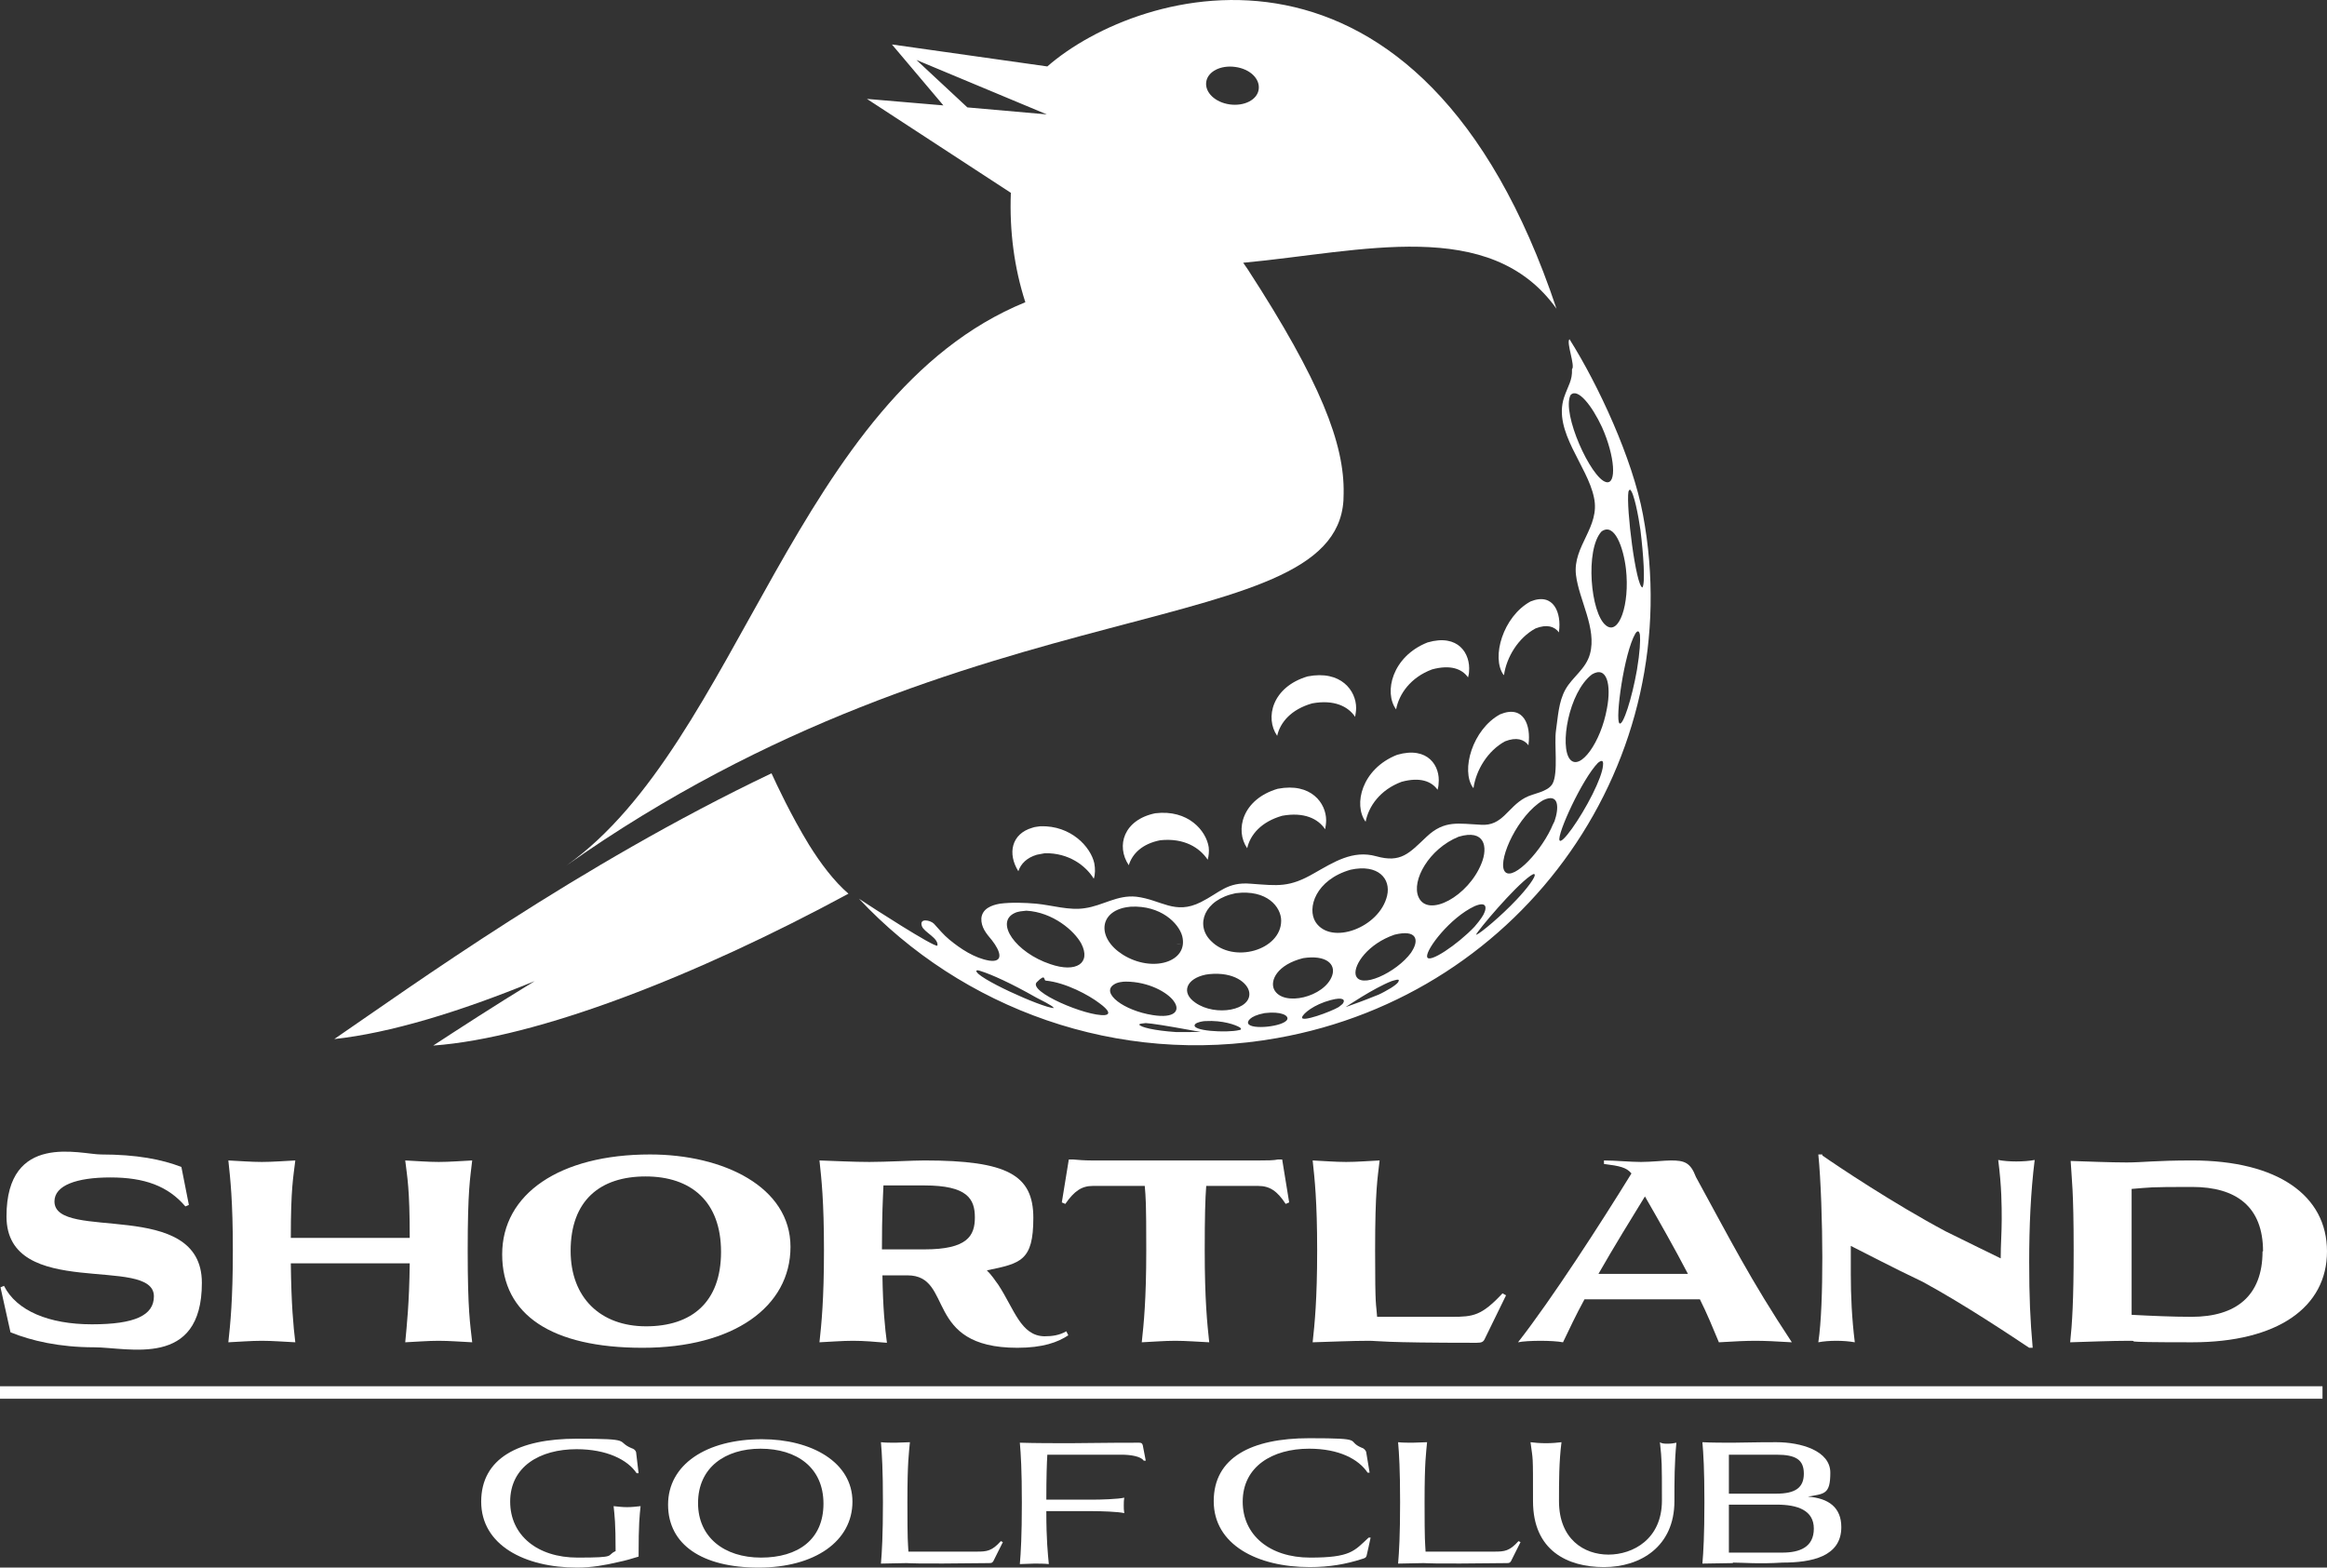 <?xml version="1.0" encoding="UTF-8"?>
<svg xmlns="http://www.w3.org/2000/svg" version="1.1" viewBox="0 0 465.7 313.8">
  <rect x="0" y="0" width="465.7" height="313.8" fill="#333333" stroke="none"/>
  <defs>
    <style>
      .cls-1 {
        fill: #fff;
      }
    </style>
  </defs>
  <!-- Generator: Adobe Illustrator 28.7.1, SVG Export Plug-In . SVG Version: 1.2.0 Build 142)  -->
  <g>
    <g id="Layer_1">
      <g>
        <path class="cls-1" d="M102.1,300.6c0,6.7,5.4,11.2,13.5,11.2s5.6-.4,7.6-1.3c0-5.7-.2-7.1-.4-9,.9.1,1.8.2,2.7.2s1.8-.1,2.7-.2c-.2,2-.4,3.3-.4,10.1-1.3.4-2.6.8-4.1,1.1-2.5.6-5.3,1.1-8.2,1.1-10.5,0-19.2-4.5-19.2-13.2s7.5-12.6,19.1-12.6,7.7.5,11,1.9c.4.1.8.4.9.8l.5,4.2h-.4c-1.8-2.7-6-4.8-12-4.8-7.4,0-13.3,3.5-13.3,10.5Z"/>
        <path class="cls-1" d="M152.5,288.1c9.9,0,18.1,4.6,18.1,12.5s-7.5,13.2-18.8,13.2-18.1-4.6-18.1-12.6,7.6-13.1,18.8-13.1ZM139.7,300.9c0,6.8,5.2,10.9,12.6,10.9s12.5-3.6,12.5-10.8-5.3-11-12.6-11c-7,0-12.5,3.7-12.5,10.9Z"/>
        <path class="cls-1" d="M181.4,312.9c-1.6,0-3.5.1-5.1.1.2-2.3.4-5.7.4-12.3s-.2-9.7-.4-12c.9.1,1.9.1,2.9.1s2-.1,2.9-.1c-.2,2.3-.5,3.8-.5,12s.1,7.8.2,9.9h13.7c2,0,3-.1,4.8-2.1l.4.2-1.9,3.8c-.2.3-.3.4-.8.4-16,.2-15.8,0-16.6,0Z"/>
        <path class="cls-1" d="M228.7,289.3l.6,3.1h-.4c-.6-.9-2.7-1.2-4.5-1.2h-14.8c-.1,1.6-.2,4.5-.2,9h9.3c1.5,0,5.1-.1,6.3-.4-.1.6-.1,1.1-.1,1.6s0,.9.1,1.5c-1.2-.3-4.8-.4-6.3-.4h-9.3c0,5.9.3,8.4.5,10.6-.9-.1-2-.1-2.9-.1s-1.9.1-2.9.1c.2-2.3.4-5.7.4-12.3s-.2-9.7-.4-12c3.1.1,7,.1,10.1.1s6.1-.1,13.8-.1c.5,0,.6.2.7.5Z"/>
        <path class="cls-1" d="M248.7,300.6c0,6.7,5.4,11.2,13.5,11.2s8.8-1.3,11.7-4h.4c0,.1-.8,3.6-.8,3.6-.1.4-.3.5-1,.7-3.1,1-6.4,1.6-10.4,1.6-10.5,0-19.2-4.5-19.2-13.2s7.5-12.6,19.1-12.6,7.2.5,10.5,1.9c.4.1.7.4.9.8l.7,4.2h-.4c-1.8-2.7-5.7-4.8-11.7-4.8-7.4,0-13.3,3.6-13.3,10.6Z"/>
        <path class="cls-1" d="M284.9,312.9c-1.6,0-3.5.1-5.1.1.2-2.3.4-5.7.4-12.3s-.2-9.7-.4-12c.9.1,1.9.1,2.9.1s2-.1,2.9-.1c-.2,2.3-.5,3.8-.5,12s.1,7.8.2,9.9h13.8c2,0,3-.1,4.8-2.1l.4.2-1.9,3.8c-.2.3-.3.4-.8.4-16.1.2-15.9,0-16.7,0Z"/>
        <path class="cls-1" d="M333.8,289c.6,0,1.3-.1,1.7-.2-.4,3.9-.4,7.9-.4,11.7,0,9.1-6.8,13.2-14.1,13.2s-14.2-3.3-14.2-13.2,0-7.9-.5-11.8c.7.1,1.9.2,3.1.2s2.3-.1,3.1-.2c-.5,3.9-.5,7.9-.5,11.8,0,7.6,5,10.7,9.9,10.7s10.7-3.1,10.7-10.8,0-7.9-.4-11.7c.4.3,1,.3,1.6.3Z"/>
        <path class="cls-1" d="M346.8,312.9c-1.9,0-4.2.1-6.1.1.2-2.3.4-5.7.4-12.3s-.2-9.7-.4-12c1.9.1,4.2.1,6.1.1s3.8-.1,8.7-.1,10.8,1.7,10.8,6.1-1.2,4.2-4.5,4.8c4.2.3,6.7,2.2,6.7,6.1,0,5.9-5.9,7.1-11.8,7.1-4.7.3-8,0-9.9,0ZM346,291.2v7.8c0,0,9.5,0,9.5,0,3.8,0,5.5-1.2,5.5-4s-1.6-3.8-5.5-3.8h-9.5ZM346,301.2v9.6h10.7c3.5,0,6.3-1.1,6.3-4.8s-3.3-4.8-7.4-4.8h-9.6Z"/>
      </g>
      <g>
        <path class="cls-1" d="M37.8,241.2l-.7.3c-3.5-4.1-8.2-5.8-15-5.8s-11.2,1.6-11.2,4.8c0,8.2,29.5-.9,29.5,16.3s-14.7,12.9-21.6,12.9-12.5-1.3-16.7-3l-2-9,.7-.3c2.5,5,9,7.7,17.6,7.7s12.4-1.8,12.4-5.6c0-8.4-29.5,1-29.5-16s14.9-12.4,18.9-12.4c7.2,0,12.2,1,16.1,2.5l1.5,7.6Z"/>
        <path class="cls-1" d="M87.8,268.4c-2.2,0-4.5.2-6.7.3.3-3.3.8-7.6.9-15.8h-23.8c.1,8.2.5,12.5.9,15.8-2.2-.1-4.5-.3-6.7-.3s-4.5.2-6.7.3c.4-3.7.9-8.5.9-18.4s-.5-14.3-.9-18c2.2.1,4.5.3,6.7.3s4.5-.2,6.7-.3c-.4,3.4-.9,5.5-.9,15.5h23.8c0-10-.5-12.1-.9-15.5,2.2.1,4.5.3,6.7.3s4.5-.2,6.7-.3c-.4,3.6-.9,5.8-.9,18s.5,14.7.9,18.4c-2.2-.1-4.5-.3-6.7-.3Z"/>
        <path class="cls-1" d="M130.1,231.1c14.7,0,28.1,6.5,28.1,18.5s-11.4,20.2-29.6,20.2-28.1-6.6-28.1-18.7,11.5-20,29.6-20ZM114.2,250.4c0,9.4,6,15.1,15.1,15.1s15-4.8,15-14.9-6-15.1-15.1-15.1-15,4.8-15,14.9Z"/>
        <path class="cls-1" d="M170.7,268.4c-2.2,0-4.5.2-6.7.3.4-3.7.9-8.5.9-18.4s-.5-14.3-.9-18c3.1.1,6.8.3,10,.3s8.8-.3,11-.3c16.6,0,21.8,2.9,21.8,11.5s-2.5,9.1-9.3,10.5c.9.9,1.6,1.9,2.3,2.9,3.2,4.9,4.5,10.2,9.2,10.3,1.6,0,3-.2,4.4-1l.4.8c-2.1,1.4-5.1,2.5-10.2,2.5-18.9,0-12.6-14.5-22-14.5h-5c.1,6.6.5,10.5.9,13.5-2.3-.2-4.6-.4-6.8-.4ZM176.8,237.4c-.1,2.4-.3,5.6-.3,12.7h8.5c8.6,0,10.1-2.7,10.1-6.4s-1.5-6.4-10.1-6.4h-8.2Z"/>
        <path class="cls-1" d="M235.2,268.4c-2.2,0-4.5.2-6.7.3.4-3.7.9-8.5.9-18.4s-.1-10.4-.3-12.9h-10.4c-2.2,0-3.7,1-5.5,3.6l-.7-.3,1.4-8.6h.8c1.1.1,2.3.2,3.7.2h33.7c1.4,0,2.8,0,3.7-.2h.8l1.4,8.6-.7.3c-1.7-2.6-3.2-3.6-5.5-3.6h-10.4c-.2,2.6-.3,6.2-.3,12.9,0,9.9.5,14.7.9,18.4-2.2-.1-4.6-.3-6.8-.3Z"/>
        <path class="cls-1" d="M274,268.4c-3.5,0-7.7.2-11.3.3.4-3.7.9-8.5.9-18.4s-.5-14.3-.9-18c2.2.1,4.5.3,6.7.3s4.5-.2,6.7-.3c-.4,3.6-.9,5.8-.9,18s.2,10.2.4,13.3h15c4.2,0,5.9-.2,10.1-4.7l.7.4-4.2,8.6c-.3.7-.6.9-1.7.9-19.3,0-19.7-.4-21.5-.4Z"/>
        <path class="cls-1" d="M339.4,235.6c6.9,12.6,10.8,20.4,19.2,33.1-3.3-.2-5.4-.3-7.3-.3s-4,.1-7.3.3c-1.2-2.9-2.4-5.8-3.8-8.6h-23.1c-1.7,3.1-3.1,6.1-4.3,8.6-1-.2-2.8-.3-4.5-.3s-3.6.1-4.5.3c6.8-8.7,16.6-23.9,22.7-33.8-1-1.2-2.3-1.5-5.5-1.9v-.7c2.2,0,5.3.3,7.4.3s4.7-.3,6-.3c2.7,0,3.9.4,5,3.3ZM329.2,239.5c-2.7,4.4-6.1,9.9-9.3,15.5h17.9c-2.6-5-5.5-10.1-8.6-15.5Z"/>
        <path class="cls-1" d="M364.7,231.3c3,2.1,14.2,9.6,24.7,15.2,5.1,2.5,8.3,4.1,11,5.4,0-2.8.2-5.1.2-7.8s0-6.5-.7-11.9c1,.2,2.3.3,3.6.3s2.7-.1,3.7-.3c-.8,6.4-1.1,13.3-1.1,20.4s.2,11.5.7,17.2h-.7c-3-2-13-8.7-21.3-13.2-6.5-3.1-10.8-5.4-14.4-7.2,0,1.8,0,3.7,0,5.7,0,4.2.2,8.8.8,13.6-1.1-.2-2.4-.3-3.7-.3s-2.6.1-3.6.3c.6-4,.8-10.4.8-17s-.3-15.8-.8-20.6h.8v.2Z"/>
        <path class="cls-1" d="M415,250.3c0-12.2-.4-14.2-.6-17.9,3.1.1,8,.3,11.2.3s5.8-.4,13.1-.4c17.1,0,27,7,27,18.2s-9.9,18.2-27,18.2-9.4-.3-12.7-.3-8.4.2-11.7.3c.4-3.7.7-8.5.7-18.4ZM452.9,250.5c0-8.9-5.3-12.9-14.2-12.9s-8.3.1-12.1.4v12.4c0,5.6,0,9.3,0,12.8,3.8.2,8.2.4,12,.4,8.9,0,14.2-4.2,14.2-13.1Z"/>
      </g>
      <rect class="cls-1" y="277.5" width="464.8" height="2.5"/>
      <g>
        <path class="cls-1" d="M161.9,169.1h0c-3.6-5.9-6.4-11.9-7.5-14.3-38.6,18.4-72.3,42.8-87.5,53.2,11.1-1.2,25-5.4,40.1-11.6-8.5,5.2-15.4,9.7-20.3,12.9,20.8-1.5,52.6-13.9,83.1-30.4-2.9-2.5-5.6-6.1-7.9-9.8Z"/>
        <path class="cls-1" d="M209.6,13.3l-31.1-4.4,10.3,12.2-15.3-1.3,28.8,18.8c-.3,7.7.7,15.1,2.9,21.9-46,18.8-57.2,88.3-91.9,112.8,81.7-57.7,156-44.1,155.6-74.5.2-9.9-4.6-22.4-19.2-44.9-.3-.4-.6-.9-.9-1.3,23.7-2.2,49.4-9.4,62.7,9.2C284.3-19.6,227.9-2.7,209.6,13.3ZM183.4,12l26.1,10.9-15.9-1.4-10.2-9.5ZM251.9,17.9c-.3,2.1-2.9,3.4-5.8,3s-5-2.4-4.7-4.5,2.9-3.4,5.8-3c3,.4,5,2.4,4.7,4.5Z"/>
        <path class="cls-1" d="M235.4,188.9c.3,0,.8.1,1.1.1-.5-.1-.9-.1-1.2-.1h.1Z"/>
        <g>
          <path class="cls-1" d="M314.1,67.9c-.7.6,1.2,5.4.5,6,.1,2.3-.8,3.3-1.6,5.7-2.2,6.8,4.7,13.6,6,20,1.3,5.9-4.3,9.7-3.6,15.5.6,5,4.2,10.7,2.8,15.8-.8,3-3.5,4.6-4.9,7.1s-1.5,5.5-1.9,8.2.5,8.5-.7,10.7c-1,1.7-3.9,1.9-5.5,2.8-3.5,1.9-4.5,5.7-8.8,5.4-4.5-.2-7.3-1-10.9,2.4-3.5,3.3-5.1,5.3-10.1,3.9-4.7-1.3-8.5,1.2-12.4,3.4-5,2.9-7.2,2.5-12.7,2.1-4.7-.4-6.2,1.8-10,3.7-5.2,2.6-7.9-.5-12.9-1.1-3.8-.4-6.7,1.8-10.3,2.3-3.1.5-6.6-.6-9.7-.9-2.3-.2-5-.3-7.3,0-1.7.3-3.5,1-3.7,2.9-.1,1.8,1,3.1,2.1,4.4,1.8,2.3,2.4,4.5-.5,4.1-3-.5-5.8-2.4-8-4.2-1.2-1-2.1-2.1-3.1-3.2-.7-.7-3-1.2-2.4.5.4,1.2,3.4,2.4,3.1,3.9-.6.4-13.3-7.8-15.7-9.4,20.6,22,51.7,33.6,83.7,27.9,49.6-8.8,82.4-55.7,73.2-104.8-2.1-11.2-8.9-25.9-14.7-35.1ZM291.9,167.5c5.3-1.6,5.9,2.1,4.6,5.3-2.6,6.6-10.7,11-12.6,6.8-1.5-3.3,2.1-9.7,8-12.1ZM270.3,174.1c5.5-1.2,8.1,1.8,7.3,5.2-1.5,6.4-11.2,10-14.3,5.3-1.8-2.8,0-8.5,7-10.5ZM266.6,195.3c-1.5,4.3-9.8,6.3-11.6,2.8-.9-1.8.6-5,5.8-6.3,4.6-.7,6.6,1.2,5.8,3.5ZM247.3,178.8c6.3-.8,9.1,2.8,9.1,5.5,0,5.9-9.6,8.7-14.1,4-3.1-3.1-1.4-8.2,5-9.5ZM241.3,195.1c.2,0,.5-.1.7-.1,5-.5,7.7,1.8,8,3.6.6,3.6-6.7,5-10.8,2.1-2.9-2-1.8-4.8,2.1-5.6ZM225.5,181.6c.2,0,.6-.1.8-.1,6-.3,9.6,3.3,10.3,5.9,1.3,5.2-6,7.4-11.9,3.7-5.2-3.3-4.8-8.6.8-9.5ZM203,182.8c.8-.4,1.6-.4,2.4-.5,5.3.3,9.6,4,11,6.6,2,3.9-1,5.9-6.2,4.1-6.9-2.3-11.1-8.3-7.2-10.2ZM210.9,201.8c-2.4-.1-15.9-6.2-15.5-7.5.2-.1.3-.1.9.1,2.2.7,6,2.4,11.1,5.3,3.2,1.6,3.4,1.9,3.5,2.1h0ZM221.1,203.2c-3.6.3-15.5-4.7-13.6-6.6s1.3-.3,1.8-.3c4,.4,8.6,2.9,10.7,4.5.7.5,2.9,2.2,1.1,2.4ZM222.9,197.1c.7-.5,1.8-.6,2.4-.6,4.6,0,8.4,2.2,9.6,3.9,1.4,1.9.2,3.5-4.2,2.8-5.8-.9-10.4-4.4-7.8-6.1ZM237.4,206.6h-2c-4.5-.3-7.2-1-7.4-1.5.1-.2.5-.2,1.3-.3q1.8.1,8.9,1.4.9.2,2.1.3c-1,.1-2.1.1-2.9.1ZM248,206.2c-2.4.6-10,.2-8.8-1.2.4-.4,1.6-.6,2-.6,3.6-.2,6.1.8,6.8,1.2.7.4.2.6,0,.6ZM257.6,204.1c-.7,1.4-7.2,2.1-7.8.8-.2-.3.1-1.5,3.3-2.1,3.3-.4,4.9.5,4.5,1.3ZM268.8,200.8c-.1.2-.4.4-.9.8-1.5.9-7.7,3.2-7.3,2,.2-.7,2.3-2.5,5.7-3.4,2.6-.7,2.9,0,2.5.6ZM277.1,198.5c-.9.5-1.6.8-2.2,1-1.7.7-3.9,1.5-5.6,2.1,0,0,5.6-3.8,9.2-5.2.4-.1,1.7-.6,1.4,0,0,.3-.9,1.1-2.8,2.1ZM282.7,190.2l-.3.5c-2.9,4-10.4,7.5-11.1,4.4-.4-2,2.5-6.2,7.8-8,4.5-1.1,4.8,1.1,3.6,3.1ZM285.6,191.5c-.2-1.5,4.6-7.8,9.5-10.1,2.6-1.1,2.3.5,2,1.2-.2.6-.8,1.5-2,2.9-3.3,3.5-9.3,7.6-9.5,6ZM303.5,180.1c-3.1,3.3-7.2,6.7-8,7h-.1c.4-.9,7.6-9.5,10.9-11.8.5-.3.6-.4.8-.3.4.4-1.6,3-3.6,5.1ZM310.4,165.9c-2.6,5.4-8.2,10.9-9.4,8.3-1.1-2.4,2.8-11,7.8-14,3.3-1.6,3.2,1.6,2.3,4.2-.2.4-.5,1-.7,1.5ZM320.8,153.3c-.1,1.2-.9,3.3-2.1,5.7-2.5,5-6.2,10.2-6.6,9.2-.5-1.2,4.5-12.2,7.7-15.5.4-.3,1.2-.9,1,.6ZM321.6,141.8c-1.2,6.8-5.4,12.6-7.4,10.2-2.1-2.5-.3-13.4,4.4-17,3-1.8,3.9,2.1,3,6.8ZM320.5,106.4c2.6-1.9,4.4,3.2,4.9,7.5.8,7.1-1.4,13.4-4,11.3-3.1-2.4-4.2-15.2-.9-18.8ZM327.6,134.1c-1,5.7-2.8,11.3-3.5,10.7-.9-.7.9-14.1,3.2-18,.2-.3.7-.9.9.3.1,1.1,0,3.4-.6,7ZM321.4,96.5c-3-.8-8.9-13.7-7.1-17.4,1.4-1.6,4.3,2.1,6.3,6.4,2.6,5.8,3,11.6.8,11ZM328.7,117.6c-1.3-.2-3.3-16.1-2.8-19.2q.1-.3.3-.4c.8.5,1.7,5.3,2.1,8.1.6,4.9,1,10.6.4,11.5Z"/>
          <path class="cls-1" d="M208.2,165.4c-.5.1-1.1.1-1.6.3-4.2,1.2-5,5.2-2.8,8.7.5-1.5,1.7-2.7,3.7-3.3.5-.1,1.1-.2,1.6-.3,4.8-.1,8.2,2.5,9.8,5.1.3-.9.3-2,.1-3.1-.7-3.2-4.6-7.6-10.8-7.4Z"/>
          <path class="cls-1" d="M231.2,162.8c-6.3,1.3-7.9,6.5-5.3,10.4.7-2.3,2.7-4.3,6.3-5,4.8-.5,7.9,1.5,9.5,3.9.2-.8.3-1.6.2-2.5-.5-3.3-4.1-7.6-10.7-6.8Z"/>
          <path class="cls-1" d="M255.7,157.9c-7.1,2.1-8.6,8.3-6.1,11.9.6-2.7,2.8-5.3,7-6.5,4.4-.8,7.2.6,8.6,2.7.1-.6.2-1.2.2-1.8,0-3.4-3-7.6-9.7-6.3Z"/>
          <path class="cls-1" d="M279.6,151.1c-7.1,2.8-8.8,10-6.3,13.4.6-3.1,2.9-6.4,7.2-8,3.7-1,6-.1,7.2,1.6.1-.4.2-.8.2-1.2.4-3.5-2.1-7.6-8.3-5.8Z"/>
          <path class="cls-1" d="M300.2,143c-5.5,3-7.9,11.2-5.4,14.7h.1c.5-3.5,2.8-7.4,6.3-9.3,2.3-.9,3.8-.4,4.7.8v-.2c.5-3.7-.9-8-5.7-6Z"/>
          <path class="cls-1" d="M261.7,135.4c-7.1,2.1-8.6,8.3-6.1,11.9.6-2.7,2.8-5.3,7-6.5,4.4-.8,7.2.6,8.6,2.7.1-.6.2-1.2.2-1.8,0-3.4-3-7.6-9.7-6.3Z"/>
          <path class="cls-1" d="M285.7,128.6c-7.1,2.8-8.8,10-6.3,13.4.6-3.1,2.9-6.4,7.2-8,3.7-1,6-.1,7.2,1.6.1-.4.2-.8.2-1.2.3-3.5-2.1-7.6-8.3-5.8Z"/>
          <path class="cls-1" d="M306.3,120.4c-5.5,3-7.9,11.2-5.4,14.7h.1c.5-3.5,2.8-7.4,6.3-9.3,2.3-.9,3.8-.4,4.7.8v-.2c.5-3.6-1-7.9-5.7-6Z"/>
        </g>
      </g>
    </g>
  </g>
</svg>